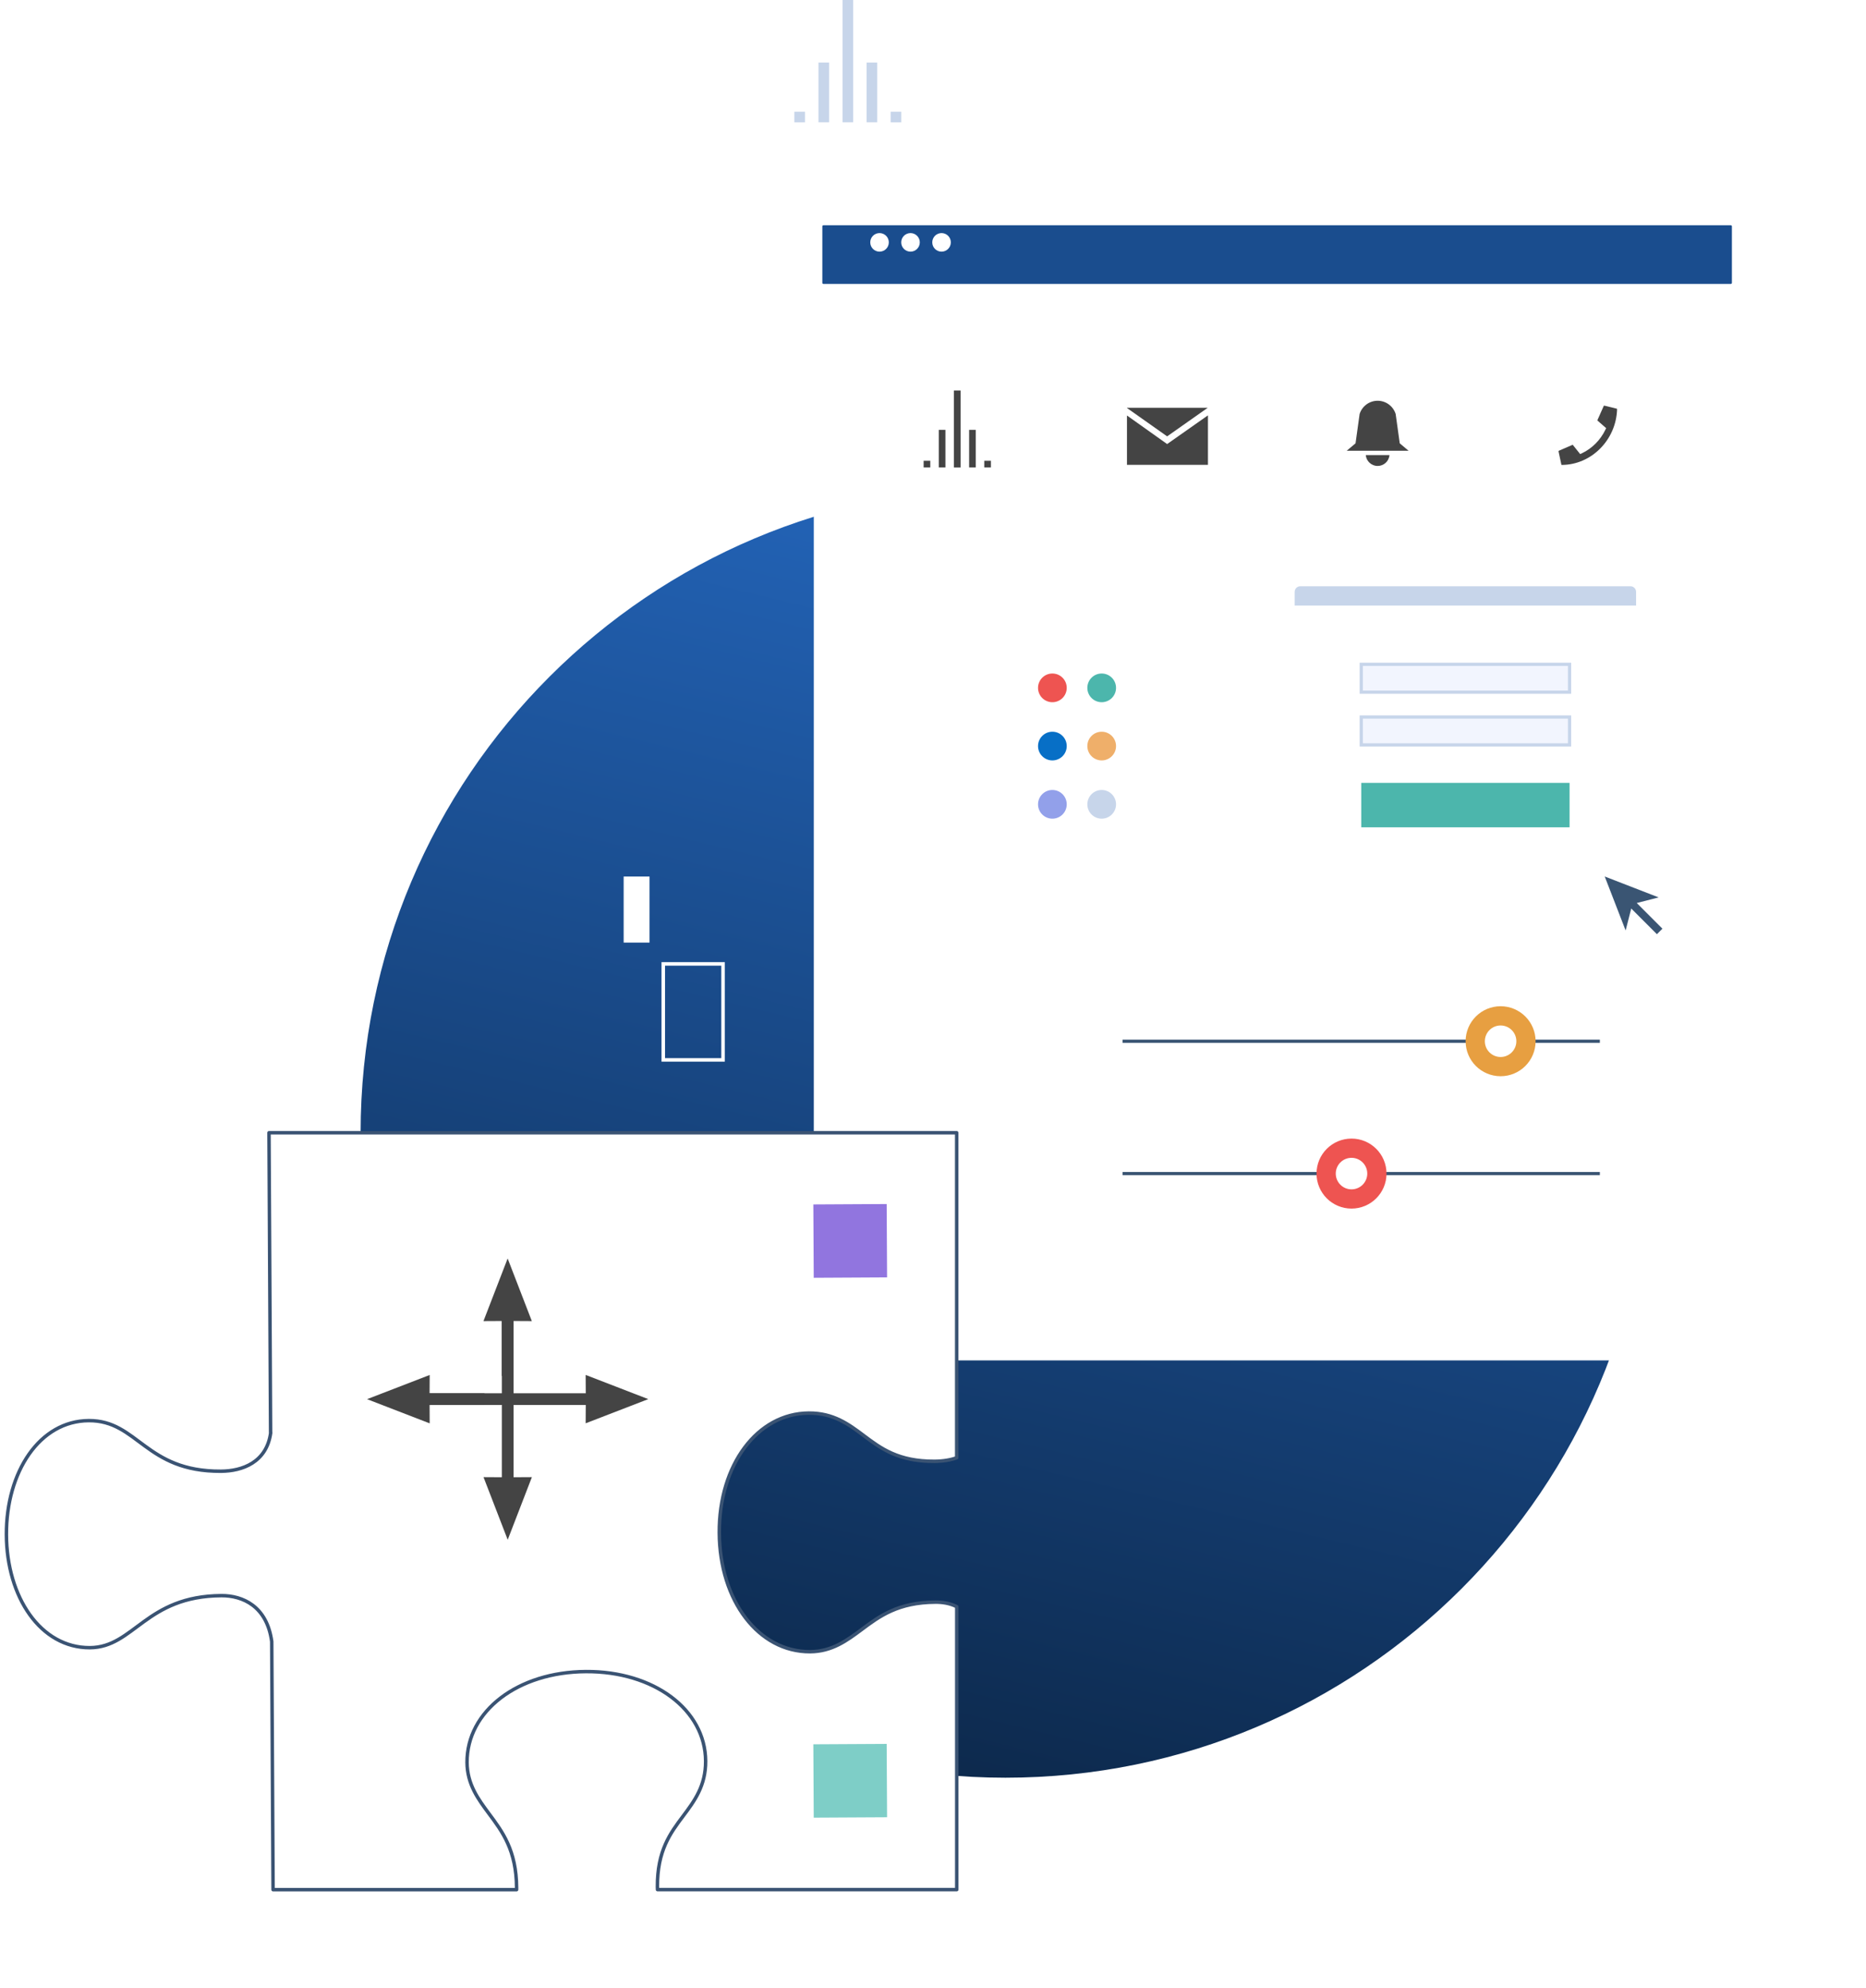 <svg width="291" height="310" viewBox="0 0 291 310" fill="none" xmlns="http://www.w3.org/2000/svg">
<path d="M156.798 277.185C212.337 277.185 257.361 232.162 257.361 176.623C257.361 121.084 212.337 76.061 156.798 76.061C101.259 76.061 56.236 121.084 56.236 176.623C56.236 232.162 101.259 277.185 156.798 277.185Z" fill="url(#paint0_linear_35_1555)"/>
<g filter="url(#filter0_d_35_1555)">
<path d="M124.191 203.549L272.596 203.549C273.01 203.549 273.347 203.212 273.347 202.798V30.124C273.347 29.709 273.01 29.373 272.596 29.373L124.191 29.373C123.776 29.373 123.44 29.709 123.44 30.124L123.44 202.798C123.44 203.212 123.776 203.549 124.191 203.549Z" fill="white"/>
</g>
<g filter="url(#filter1_d_35_1555)">
<path d="M127.643 42.359L269.147 42.359C269.241 42.359 269.317 42.283 269.317 42.189V33.384C269.317 33.29 269.241 33.214 269.147 33.214L127.643 33.214C127.548 33.214 127.472 33.29 127.472 33.384V42.189C127.472 42.283 127.548 42.359 127.643 42.359Z" fill="#1A4D8E"/>
</g>
<path d="M158.404 297.273H164.917V286.811H158.404V297.273Z" stroke="white" stroke-width="0.39" stroke-miterlimit="10"/>
<path d="M169.624 301.238H171.947V297.366H169.624V301.238Z" stroke="white" stroke-width="0.39" stroke-miterlimit="10"/>
<path d="M152.015 308.92H155.987V302.539H152.015V308.92Z" fill="white"/>
<path d="M279.168 31.913H283.628V24.757H279.168V31.913Z" stroke="white" stroke-width="0.52" stroke-miterlimit="10"/>
<path d="M273.2 23.758H277.66V16.603H273.2V23.758Z" fill="white"/>
<path d="M103.437 165.263H112.76V150.294H103.437V165.263Z" stroke="white" stroke-width="0.55" stroke-miterlimit="10"/>
<path d="M97.258 146.972H101.292V136.672H97.258V146.972Z" fill="white"/>
<path d="M133.048 0H131.391V19.066H133.048V0Z" fill="#C7D5EA"/>
<path d="M129.294 9.75H127.637V19.066H129.294V9.75Z" fill="#C7D5EA"/>
<path d="M125.537 17.416H123.88V19.073H125.537V17.416Z" fill="#C7D5EA"/>
<path d="M140.553 17.416H138.896V19.073H140.553V17.416Z" fill="#C7D5EA"/>
<path d="M136.805 9.75H135.148V19.066H136.805V9.75Z" fill="#C7D5EA"/>
<path d="M42.198 223.389L41.95 176.623H149.195V227.292C148.266 227.64 147.074 227.841 145.749 227.849C140.096 227.888 137.347 225.828 134.691 223.83C132.368 222.088 129.983 220.306 126.126 220.33C118.104 220.376 112.102 228.407 112.172 239.016C112.234 249.625 118.32 257.586 126.343 257.539C129.758 257.516 132.081 255.781 134.335 254.109C137.146 252.002 140.058 249.842 145.881 249.811C146.833 249.803 148.103 249.942 149.203 250.523V294.633H102.538C102.538 294.485 102.523 294.346 102.523 294.214C102.484 288.561 104.544 285.812 106.542 283.156C108.284 280.833 110.065 278.448 110.042 274.591C109.996 266.569 101.965 260.567 91.356 260.637C80.747 260.699 72.786 266.785 72.833 274.808C72.856 278.223 74.591 280.546 76.263 282.8C78.362 285.611 80.53 288.523 80.561 294.346C80.561 294.439 80.561 294.54 80.561 294.64H42.585L42.376 255.952C41.633 250.446 37.853 248.781 34.539 248.796C22.706 248.858 20.918 256.858 14.025 256.912C6.359 256.951 1.031 249.06 1 239.271C0.961 229.491 6.173 221.546 13.847 221.507C21.514 221.468 22.637 229.46 34.446 229.398C37.784 229.382 41.586 228.019 42.213 223.404L42.198 223.389Z" fill="white" stroke="#3A5373" stroke-width="0.54" stroke-linecap="round" stroke-linejoin="round"/>
<path d="M126.9 283.412L126.838 271.974L138.276 271.912L138.338 283.35L126.9 283.412Z" fill="#7ECEC7"/>
<path d="M126.9 199.235L126.838 187.798L138.276 187.736L138.338 199.173L126.9 199.235Z" fill="#9175DF"/>
<path d="M149.801 60.89H148.763V72.893H149.801V60.89Z" fill="#444444"/>
<path d="M147.439 67.023H146.401V72.885H147.439V67.023Z" fill="#444444"/>
<path d="M145.076 71.848H144.039V72.886H145.076V71.848Z" fill="#444444"/>
<path d="M154.532 71.848H153.495V72.885H154.532V71.848Z" fill="#444444"/>
<path d="M152.17 67.023H151.132V72.886H152.17V67.023Z" fill="#444444"/>
<path d="M182.014 69.238L175.749 64.785V72.475H188.379V64.762L182.014 69.238Z" fill="#444444"/>
<path d="M188.317 63.601L188.333 63.585H175.749V63.616L182.014 68.038L188.317 63.601Z" fill="#444444"/>
<path d="M219.665 70.284L218.287 69.122L217.652 64.553C217.264 63.322 216.126 62.486 214.841 62.486C213.555 62.486 212.417 63.322 212.03 64.553L211.395 69.122L210.016 70.284H219.665Z" fill="#444444"/>
<path d="M212.989 70.957C213.082 71.91 213.864 72.653 214.84 72.653C215.816 72.653 216.598 71.91 216.691 70.957H212.989Z" fill="#444444"/>
<path d="M243.502 72.483L243.053 70.392C243.045 70.346 243.069 70.299 243.115 70.276L245.26 69.347L246.228 70.555L246.422 70.802L246.708 70.671C248.28 69.92 249.574 68.626 250.348 67.023L250.48 66.76L249.14 65.591C249.14 65.591 249.109 65.529 249.124 65.49L250.1 63.299C250.1 63.299 250.147 63.244 250.17 63.244L252.137 63.725C252.137 63.725 252.183 63.763 252.183 63.794C252.044 68.588 248.172 72.491 243.541 72.491H243.51L243.502 72.483Z" fill="#444444"/>
<path d="M75.558 219.075H66.993L67.008 221.933L57.243 218.161L67.008 214.39L66.993 217.248H75.558V219.083V219.075Z" fill="#444444"/>
<path d="M65.453 217.24H91.349L91.333 214.382L101.098 218.154L91.333 221.925L91.349 219.067H65.453V217.232V217.24Z" fill="#444444"/>
<path d="M78.254 214.537V205.972L75.396 205.988L79.167 196.223L82.939 205.988L80.081 205.972V214.537H78.246H78.254Z" fill="#444444"/>
<path d="M80.09 204.439V230.335L82.947 230.319L79.176 240.084L75.405 230.319L78.262 230.335V204.439H80.098H80.09Z" fill="#444444"/>
<path d="M137.162 39.238C137.962 39.238 138.61 38.59 138.61 37.79C138.61 36.99 137.962 36.342 137.162 36.342C136.362 36.342 135.714 36.99 135.714 37.79C135.714 38.59 136.362 39.238 137.162 39.238Z" fill="white"/>
<path d="M141.993 39.238C142.792 39.238 143.441 38.59 143.441 37.79C143.441 36.99 142.792 36.342 141.993 36.342C141.193 36.342 140.544 36.99 140.544 37.79C140.544 38.59 141.193 39.238 141.993 39.238Z" fill="white"/>
<path d="M146.833 39.238C147.633 39.238 148.281 38.59 148.281 37.79C148.281 36.99 147.633 36.342 146.833 36.342C146.033 36.342 145.385 36.99 145.385 37.79C145.385 38.59 146.033 39.238 146.833 39.238Z" fill="white"/>
<g filter="url(#filter2_d_35_1555)">
<path d="M191.591 91.456H143.912C142.428 91.456 141.225 92.659 141.225 94.143V138.531C141.225 140.015 142.428 141.218 143.912 141.218H191.591C193.076 141.218 194.279 140.015 194.279 138.531V94.143C194.279 92.659 193.076 91.456 191.591 91.456Z" fill="white"/>
</g>
<path d="M171.807 109.491C173.043 109.491 174.045 108.489 174.045 107.253C174.045 106.017 173.043 105.015 171.807 105.015C170.571 105.015 169.569 106.017 169.569 107.253C169.569 108.489 170.571 109.491 171.807 109.491Z" fill="#4CB6AC"/>
<path d="M164.118 109.491C165.354 109.491 166.356 108.489 166.356 107.253C166.356 106.017 165.354 105.015 164.118 105.015C162.882 105.015 161.88 106.017 161.88 107.253C161.88 108.489 162.882 109.491 164.118 109.491Z" fill="#EE5451"/>
<path d="M171.807 118.567C173.043 118.567 174.045 117.565 174.045 116.329C174.045 115.093 173.043 114.091 171.807 114.091C170.571 114.091 169.569 115.093 169.569 116.329C169.569 117.565 170.571 118.567 171.807 118.567Z" fill="#EFAF6A"/>
<path d="M164.118 118.567C165.354 118.567 166.356 117.565 166.356 116.329C166.356 115.093 165.354 114.091 164.118 114.091C162.882 114.091 161.88 115.093 161.88 116.329C161.88 117.565 162.882 118.567 164.118 118.567Z" fill="#076FC6"/>
<path d="M171.807 127.651C173.043 127.651 174.045 126.649 174.045 125.413C174.045 124.177 173.043 123.175 171.807 123.175C170.571 123.175 169.569 124.177 169.569 125.413C169.569 126.649 170.571 127.651 171.807 127.651Z" fill="#C7D5EA"/>
<path d="M164.118 127.651C165.354 127.651 166.356 126.649 166.356 125.413C166.356 124.177 165.354 123.175 164.118 123.175C162.882 123.175 161.88 124.177 161.88 125.413C161.88 126.649 162.882 127.651 164.118 127.651Z" fill="#92A0EA"/>
<g filter="url(#filter3_d_35_1555)">
<path d="M254.273 91.409H202.792C202.304 91.409 201.909 91.804 201.909 92.292V140.289C201.909 140.776 202.304 141.171 202.792 141.171H254.273C254.761 141.171 255.156 140.776 255.156 140.289V92.292C255.156 91.804 254.761 91.409 254.273 91.409Z" fill="white"/>
</g>
<path d="M202.79 91.409H254.264C254.752 91.409 255.147 91.804 255.147 92.292V94.421H201.9V92.292C201.9 91.804 202.295 91.409 202.783 91.409H202.79Z" fill="#C7D5EA"/>
<path d="M259.252 144.803L255.249 140.8L258.664 139.925L250.254 136.664L253.514 145.082L254.389 141.659L258.393 145.663L259.252 144.803Z" fill="#3A5573"/>
<path d="M244.77 103.583H212.285V107.927H244.77V103.583Z" fill="#F2F5FE" stroke="#C7D5EA" stroke-width="0.5" stroke-miterlimit="10"/>
<path d="M244.77 111.799H212.285V116.143H244.77V111.799Z" fill="#F2F5FE" stroke="#C7D5EA" stroke-width="0.5" stroke-miterlimit="10"/>
<path d="M244.77 122.067H212.285V128.998H244.77V122.067Z" fill="#4CB6AC"/>
<path d="M249.495 182.988H175.068" stroke="#3A5573" stroke-width="0.5" stroke-miterlimit="10"/>
<path d="M210.767 186.946C212.952 186.946 214.724 185.174 214.724 182.989C214.724 180.803 212.952 179.031 210.767 179.031C208.581 179.031 206.81 180.803 206.81 182.989C206.81 185.174 208.581 186.946 210.767 186.946Z" fill="white" stroke="#EE5451" stroke-width="3" stroke-miterlimit="10"/>
<path d="M249.495 162.351H175.068" stroke="#3A5573" stroke-width="0.5" stroke-miterlimit="10"/>
<path d="M234.017 166.308C236.202 166.308 237.974 164.537 237.974 162.351C237.974 160.166 236.202 158.394 234.017 158.394C231.831 158.394 230.06 160.166 230.06 162.351C230.06 164.537 231.831 166.308 234.017 166.308Z" fill="white" stroke="#E79F41" stroke-width="3" stroke-miterlimit="10"/>
<defs>
<filter id="filter0_d_35_1555" x="113.03" y="24.063" width="177.667" height="201.936" filterUnits="userSpaceOnUse" color-interpolation-filters="sRGB">
<feFlood flood-opacity="0" result="BackgroundImageFix"/>
<feColorMatrix in="SourceAlpha" type="matrix" values="0 0 0 0 0 0 0 0 0 0 0 0 0 0 0 0 0 0 127 0" result="hardAlpha"/>
<feOffset dx="3.47" dy="8.57"/>
<feGaussianBlur stdDeviation="6.94"/>
<feColorMatrix type="matrix" values="0 0 0 0 0 0 0 0 0 0 0 0 0 0 0 0 0 0 0.05 0"/>
<feBlend mode="normal" in2="BackgroundImageFix" result="effect1_dropShadow_35_1555"/>
<feBlend mode="normal" in="SourceGraphic" in2="effect1_dropShadow_35_1555" result="shape"/>
</filter>
<filter id="filter1_d_35_1555" x="125.142" y="32.024" width="148.045" height="15.346" filterUnits="userSpaceOnUse" color-interpolation-filters="sRGB">
<feFlood flood-opacity="0" result="BackgroundImageFix"/>
<feColorMatrix in="SourceAlpha" type="matrix" values="0 0 0 0 0 0 0 0 0 0 0 0 0 0 0 0 0 0 127 0" result="hardAlpha"/>
<feOffset dx="0.77" dy="1.91"/>
<feGaussianBlur stdDeviation="1.55"/>
<feColorMatrix type="matrix" values="0 0 0 0 0 0 0 0 0 0 0 0 0 0 0 0 0 0 0.05 0"/>
<feBlend mode="normal" in2="BackgroundImageFix" result="effect1_dropShadow_35_1555"/>
<feBlend mode="normal" in="SourceGraphic" in2="effect1_dropShadow_35_1555" result="shape"/>
</filter>
<filter id="filter2_d_35_1555" x="107.205" y="57.436" width="121.094" height="117.802" filterUnits="userSpaceOnUse" color-interpolation-filters="sRGB">
<feFlood flood-opacity="0" result="BackgroundImageFix"/>
<feColorMatrix in="SourceAlpha" type="matrix" values="0 0 0 0 0 0 0 0 0 0 0 0 0 0 0 0 0 0 127 0" result="hardAlpha"/>
<feOffset/>
<feGaussianBlur stdDeviation="17.01"/>
<feColorMatrix type="matrix" values="0 0 0 0 0 0 0 0 0 0 0 0 0 0 0 0 0 0 0.07 0"/>
<feBlend mode="normal" in2="BackgroundImageFix" result="effect1_dropShadow_35_1555"/>
<feBlend mode="normal" in="SourceGraphic" in2="effect1_dropShadow_35_1555" result="shape"/>
</filter>
<filter id="filter3_d_35_1555" x="193.399" y="87.069" width="75.927" height="72.442" filterUnits="userSpaceOnUse" color-interpolation-filters="sRGB">
<feFlood flood-opacity="0" result="BackgroundImageFix"/>
<feColorMatrix in="SourceAlpha" type="matrix" values="0 0 0 0 0 0 0 0 0 0 0 0 0 0 0 0 0 0 127 0" result="hardAlpha"/>
<feOffset dx="2.83" dy="7"/>
<feGaussianBlur stdDeviation="5.67"/>
<feColorMatrix type="matrix" values="0 0 0 0 0 0 0 0 0 0 0 0 0 0 0 0 0 0 0.05 0"/>
<feBlend mode="normal" in2="BackgroundImageFix" result="effect1_dropShadow_35_1555"/>
<feBlend mode="normal" in="SourceGraphic" in2="effect1_dropShadow_35_1555" result="shape"/>
</filter>
<linearGradient id="paint0_linear_35_1555" x1="247.412" y1="74.643" x2="196.221" y2="286.702" gradientUnits="userSpaceOnUse">
<stop stop-color="#266CC7"/>
<stop offset="1" stop-color="#0D2A4E"/>
</linearGradient>
</defs>
</svg>

